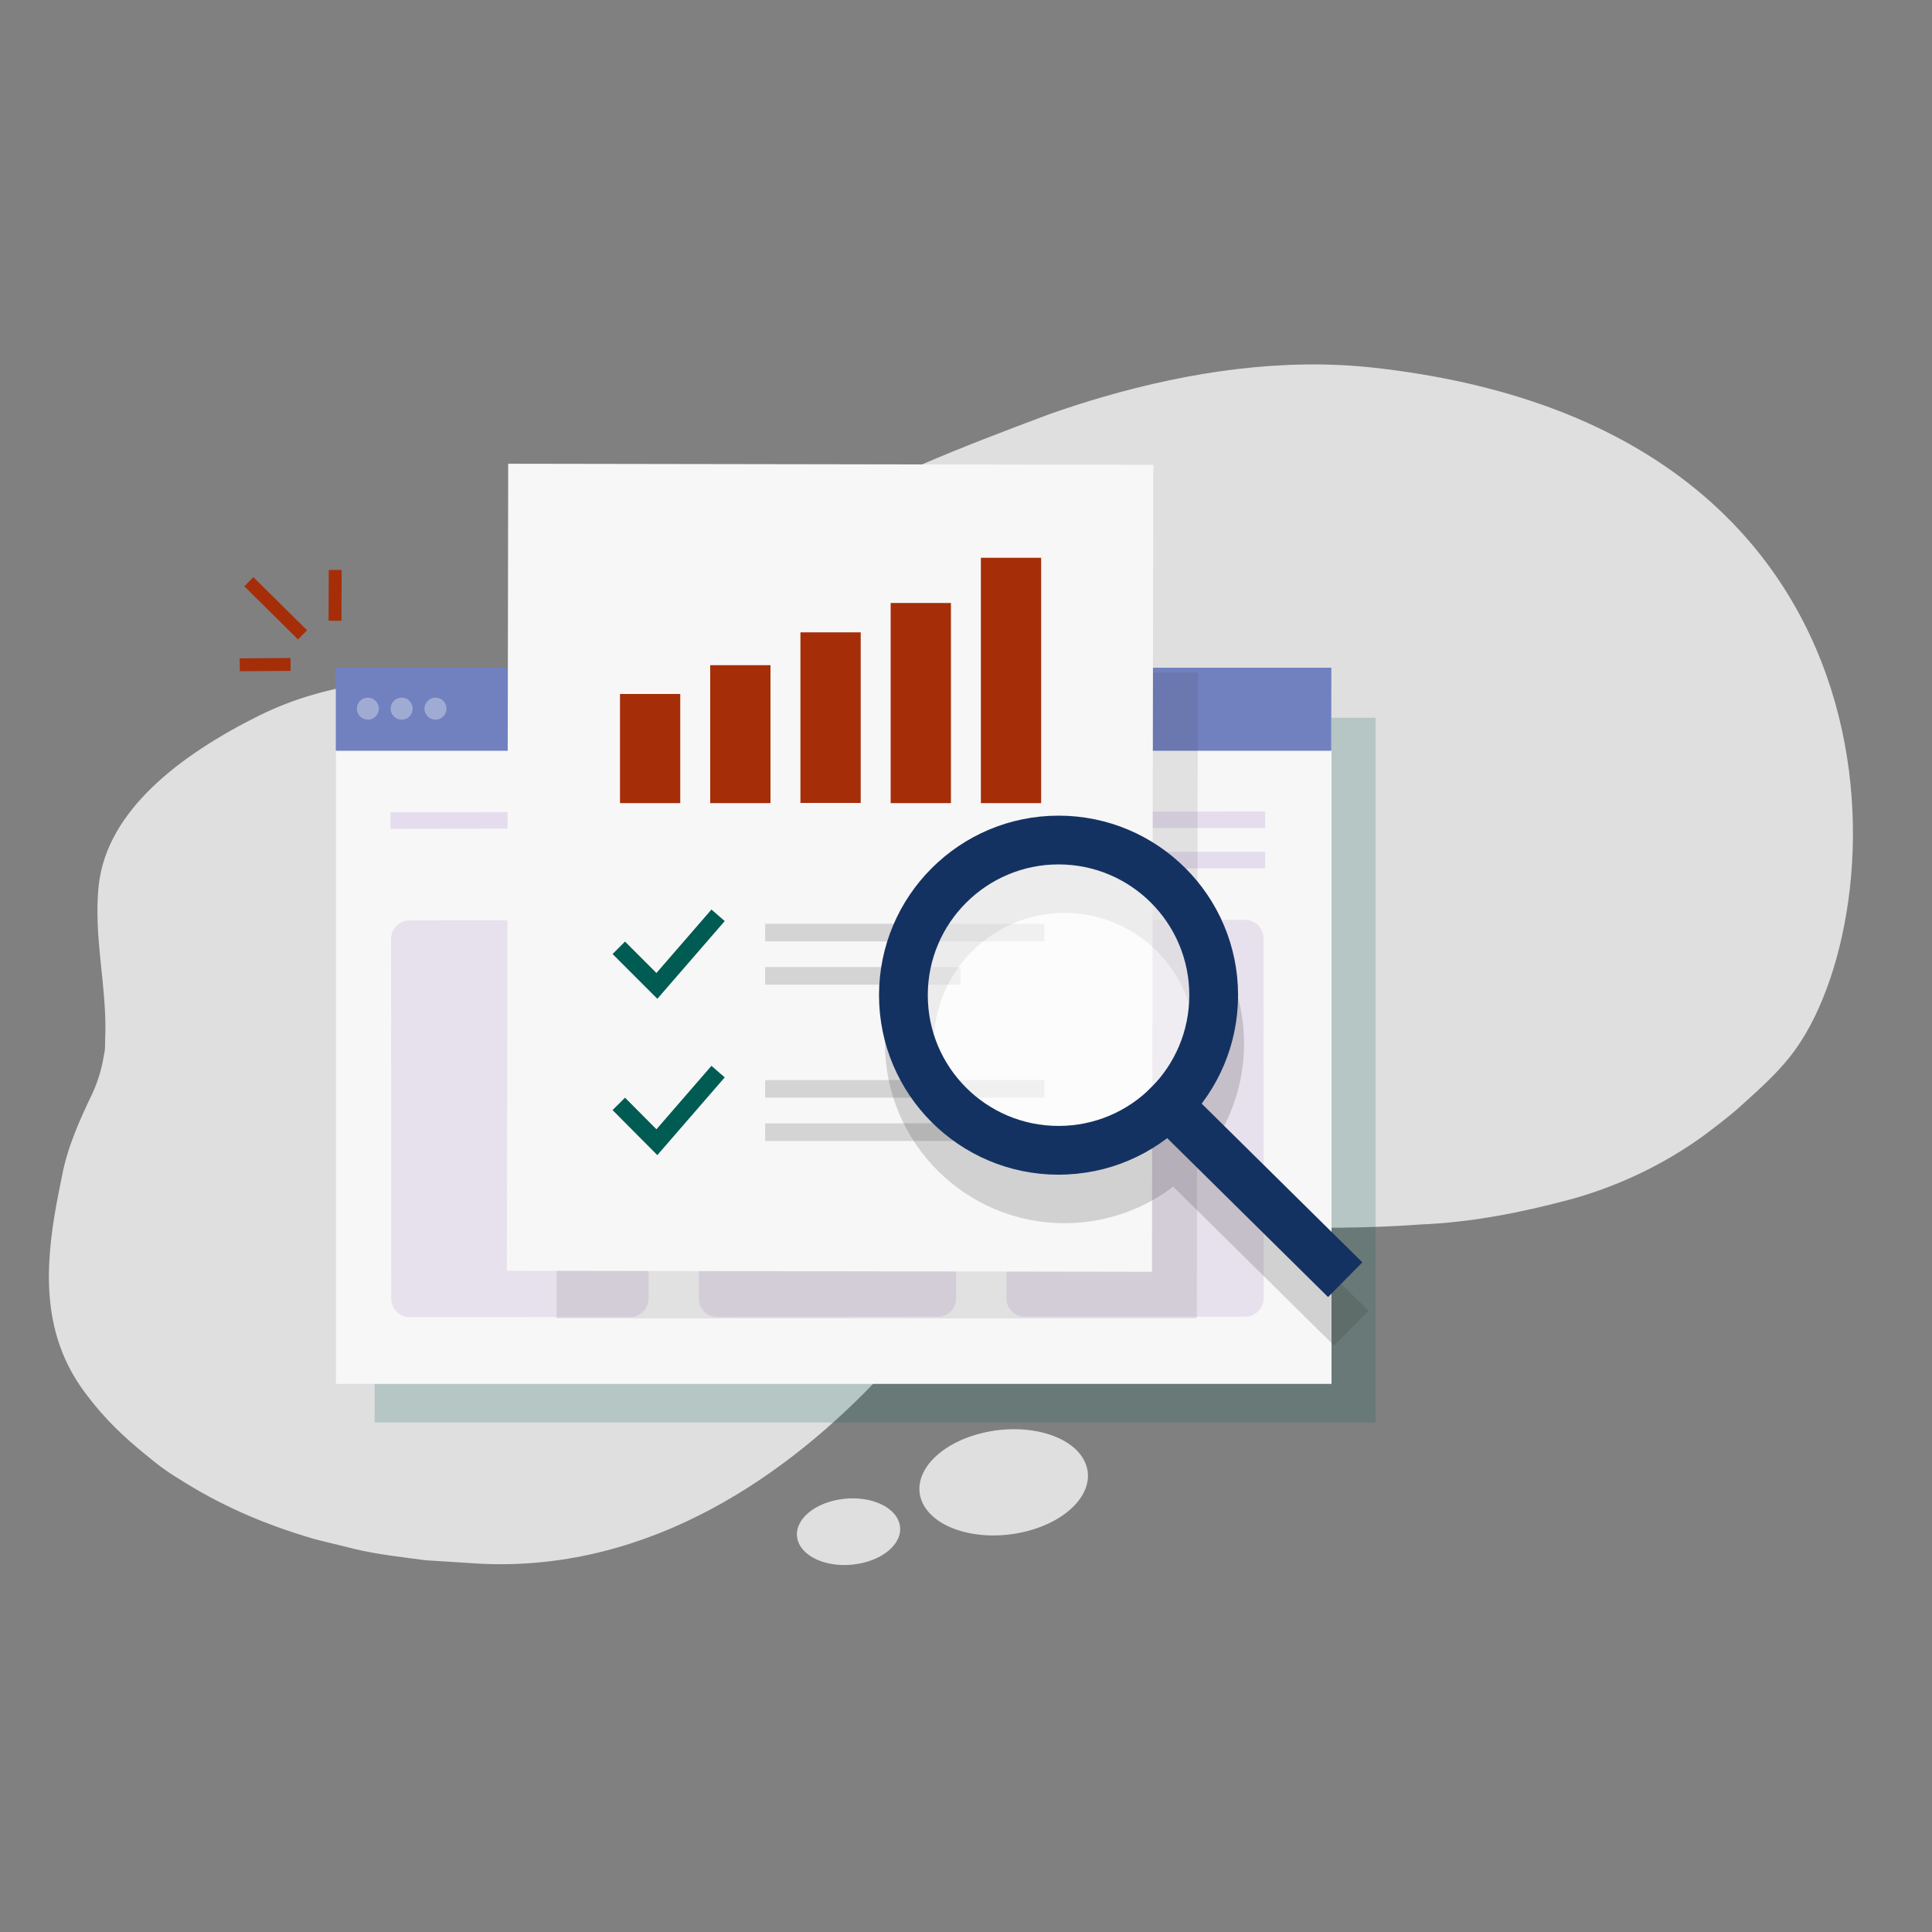 <?xml version="1.0" encoding="utf-8"?>
<!-- Generator: Adobe Illustrator 28.5.0, SVG Export Plug-In . SVG Version: 9.03 Build 54727)  -->
<svg version="1.0" id="Layer_1" xmlns="http://www.w3.org/2000/svg" xmlns:xlink="http://www.w3.org/1999/xlink" x="0px" y="0px"
	 viewBox="0 0 1000 1000" style="enable-background:new 0 0 1000 1000;" xml:space="preserve">
<rect x="0" y="0" width="1000" height="1000" fill="#808080" stroke="none"/>
<style type="text/css">
	.st0{fill:#DFDFDF;}
	.st1{opacity:0.19;fill:#005B52;}
	.st2{fill:#F7F7F7;}
	.st3{fill:#7181BF;}
	.st4{opacity:0.33;}
	.st5{fill:#FFFFFF;}
	.st6{opacity:0.33;fill:#FFFFFF;stroke:#FFFFFF;stroke-width:5.595;stroke-linecap:square;stroke-miterlimit:10;}
	.st7{opacity:0.33;fill:#FFFFFF;stroke:#C1A8DB;stroke-width:8.556;stroke-linecap:square;stroke-miterlimit:10;}
	.st8{fill:#E7E1ED;}
	.st9{fill:none;stroke:#A52E09;stroke-width:6.674;stroke-miterlimit:10;}
	.st10{opacity:0.11;fill:#363636;}
	.st11{fill:none;stroke:#005B52;stroke-width:9.106;stroke-linecap:square;stroke-miterlimit:10;}
	.st12{fill:none;stroke:#D4D4D4;stroke-width:9.106;stroke-linecap:square;stroke-miterlimit:10;}
	.st13{fill:#A52E09;}
	.st14{opacity:0.2;}
	.st15{opacity:0.59;fill:#FFFFFF;stroke:#363636;stroke-width:0.313;stroke-miterlimit:10;}
	.st16{fill:none;stroke:#363636;stroke-width:25.244;stroke-linecap:round;stroke-miterlimit:10;}
	.st17{fill:none;stroke:#363636;stroke-width:25.244;stroke-linecap:square;stroke-miterlimit:10;}
	.st18{opacity:0.59;fill:#FFFFFF;}
	.st19{fill:none;stroke:#143261;stroke-width:25.244;stroke-linecap:round;stroke-miterlimit:10;}
	.st20{fill:none;stroke:#143261;stroke-width:25.244;stroke-linecap:square;stroke-miterlimit:10;}
</style>
<g>
	<g>
		<g>
			<path class="st0" d="M929.8,542.5c-8,11.4-18.2,20.4-28.5,29.7c-3.3,3-6.7,5.8-10.3,8.6c-1.6,1.2-3.2,2.5-4.8,3.7
				c-20.5,15.8-44.9,28.2-71.5,35.8c-0.9,0.2-1.7,0.5-2.6,0.7c-25.1,6.7-50.5,11.7-77.1,12.8c-27,2-54.2,1.9-82.2,1.5
				c-3.6-0.1-7.2,0-10.8,0.1c-11.5,0.4-22.3,0.8-33.1,2.2c-43.1,4.4-78.9,21.1-110.8,42.7c-15.9,10.8-30.9,22.9-45.4,35.2
				c-50.6,52.7-122.6,100.2-210.1,93.5c-7.6-0.4-14.6-1-22.2-1.4c-12.6-1.7-25.2-3-37.5-6c-6.8-1.8-13.4-3.2-20.2-5
				c-26.6-7.8-48.7-17.5-70.5-31.4c-6-3.6-11-7.4-16-11.6c-12.5-10-22.3-19.7-30.7-30.8c-22.5-28.6-22.7-61.1-17.2-94.2
				c1.1-6.6,2.4-13.2,3.8-19.9c2.8-15,9.1-28.9,15.9-43.1c2.8-6.3,4.7-12.6,5.7-19c0.7-2.6,0.7-5,0.7-7.7
				c1.4-27.3-6.4-54.2-3.2-81.5c4.6-37.7,41.2-66.3,83.1-87.1c8.9-4.4,18-7.9,27.3-10.6c9.2-2.7,18.6-4.7,28.2-6.2
				c12-2.1,24.1-2.7,36.5-4.5c49.7-7.2,109.4,4.3,142.4-31.8c14.6-16,22.7-33.1,43.7-44.9c41.9-24,85.2-40.9,130.7-57.9
				c9-3.2,18.1-6.1,27.3-8.8c46-13.4,93.8-20.3,139.5-15.4C991.2,220.6,983.1,467,929.8,542.5z"/>
			<g>
				<g>
					<path class="st0" d="M561.7,757.1c6.1,14.1-7.9,30.1-31.2,35.7c-23.3,5.6-47.1-1.3-53.2-15.4c-6.1-14.1,7.9-30.1,31.2-35.7
						C531.8,736.1,555.7,743,561.7,757.1z"/>
					<path class="st0" d="M444.4,809.4c-14.5,2.6-28.5-2.7-31.4-11.9c-2.9-9.2,6.5-18.7,21-21.3c14.5-2.6,28.5,2.7,31.4,11.9
						C468.3,797.3,458.9,806.8,444.4,809.4z"/>
				</g>
			</g>
		</g>
	</g>
	<g>
		<g>
			<g>
				<g>
					<g>
						<rect x="193.9" y="371.5" class="st1" width="518.1" height="364.8"/>
						<rect x="173.9" y="357.5" class="st2" width="515.3" height="358.8"/>
						<rect x="173.8" y="345.6" class="st3" width="515.3" height="43"/>
					</g>
				</g>
				<g class="st4">
					<path class="st5" d="M196.1,366.8c0,3.1-2.5,5.7-5.7,5.7c-3.1,0-5.7-2.5-5.7-5.7c0-3.1,2.5-5.7,5.7-5.7
						C193.5,361.1,196.1,363.7,196.1,366.8z"/>
					<path class="st5" d="M213.6,366.8c0,3.1-2.5,5.7-5.7,5.7c-3.1,0-5.7-2.5-5.7-5.7c0-3.1,2.5-5.7,5.7-5.7
						C211,361.1,213.6,363.6,213.6,366.8z"/>
					<path class="st5" d="M231.1,366.8c0,3.1-2.5,5.7-5.7,5.7c-3.1,0-5.7-2.5-5.7-5.7c0-3.1,2.5-5.7,5.7-5.7
						C228.6,361.1,231.1,363.6,231.1,366.8z"/>
				</g>
				<line class="st6" x1="345" y1="366.1" x2="527.5" y2="366"/>
				<g>
					<g>
						<line class="st7" x1="484.1" y1="424.5" x2="650.6" y2="424.3"/>
						<line class="st7" x1="571.8" y1="445.2" x2="650.6" y2="445.2"/>
					</g>
					<line class="st7" x1="206.4" y1="424.7" x2="277" y2="424.6"/>
				</g>
				<g>
					<path class="st8" d="M326.1,681.7l-114,0.1c-5.3,0-9.6-4.3-9.6-9.6l-0.1-186.2c0-5.3,4.3-9.6,9.6-9.6l114-0.1
						c5.3,0,9.6,4.3,9.6,9.6l0.1,186.2C335.7,677.4,331.4,681.7,326.1,681.7z"/>
					<path class="st8" d="M485.3,681.6l-114,0.1c-5.3,0-9.6-4.3-9.6-9.6l-0.1-186.2c0-5.3,4.3-9.6,9.6-9.6l114-0.1
						c5.3,0,9.6,4.3,9.6,9.6l0.1,186.2C494.9,677.3,490.6,681.6,485.3,681.6z"/>
					<path class="st8" d="M644.5,681.5l-114,0.1c-5.3,0-9.6-4.3-9.6-9.6l-0.1-186.2c0-5.3,4.3-9.6,9.6-9.6l114-0.1
						c5.3,0,9.6,4.3,9.6,9.6l0.1,186.2C654.1,677.2,649.8,681.5,644.5,681.5z"/>
				</g>
			</g>
			<g>
				<line class="st9" x1="150.4" y1="343.9" x2="124.1" y2="344.1"/>
				<line class="st9" x1="156.6" y1="328.6" x2="128.8" y2="301.1"/>
				<line class="st9" x1="173.4" y1="321.3" x2="173.5" y2="295"/>
			</g>
		</g>
		<g>
			<g>
				<polygon class="st10" points="619.5,682.4 288.1,682.4 288.6,348.4 620,348.1 				"/>
			</g>
			
				<rect x="262.7" y="240.3" transform="matrix(1 1.623242e-03 -1.623242e-03 1 0.73 -0.697)" class="st2" width="333.9" height="417.7"/>
		</g>
		<g>
			<g>
				<polyline class="st11" points="323.5,493.8 340,510.3 368.7,477.2 				"/>
				<g>
					<line class="st12" x1="400.6" y1="482.7" x2="536" y2="482.7"/>
					<line class="st12" x1="400.6" y1="505.1" x2="492.6" y2="505.1"/>
				</g>
			</g>
			<g>
				<rect x="320.9" y="359.2" class="st13" width="31.2" height="56.5"/>
				<rect x="367.6" y="344.3" class="st13" width="31.2" height="71.4"/>
				<rect x="414.3" y="327.3" class="st13" width="31.2" height="88.3"/>
				<rect x="461" y="312.1" class="st13" width="31.2" height="103.6"/>
				<rect x="507.7" y="288.7" class="st13" width="31.2" height="127"/>
			</g>
			<g>
				<polyline class="st11" points="323.5,574.6 340,591.2 368.7,558.1 				"/>
				<g>
					<line class="st12" x1="400.6" y1="563.6" x2="536" y2="563.6"/>
					<line class="st12" x1="400.6" y1="586" x2="509.8" y2="586"/>
				</g>
			</g>
		</g>
		<g>
			<g class="st14">
				<path class="st15" d="M551,620.5c22.2,0,42.3-9,56.8-23.5c14.5-14.5,23.5-34.6,23.5-56.8c0-44.4-36-80.3-80.3-80.3
					s-80.3,36-80.3,80.3S506.7,620.5,551,620.5z"/>
				<path class="st16" d="M551,620.5c22.2,0,42.3-9,56.8-23.5c14.5-14.5,23.5-34.6,23.5-56.8c0-44.4-36-80.3-80.3-80.3
					s-80.3,36-80.3,80.3S506.7,620.5,551,620.5z"/>
				<line class="st17" x1="690.4" y1="678.6" x2="607.8" y2="597"/>
			</g>
			<g>
				<path class="st18" d="M547.9,595.4c22.2,0,42.3-9,56.8-23.5c14.5-14.5,23.5-34.6,23.5-56.8c0-44.4-36-80.3-80.3-80.3
					s-80.3,36-80.3,80.3C467.6,559.5,503.6,595.4,547.9,595.4z"/>
				<path class="st19" d="M547.9,595.4c22.2,0,42.3-9,56.8-23.5c14.5-14.5,23.5-34.6,23.5-56.8c0-44.4-36-80.3-80.3-80.3
					s-80.3,36-80.3,80.3C467.6,559.5,503.6,595.4,547.9,595.4z"/>
				<line class="st20" x1="687.3" y1="653.5" x2="604.7" y2="571.9"/>
			</g>
		</g>
	</g>
</g>
</svg>
